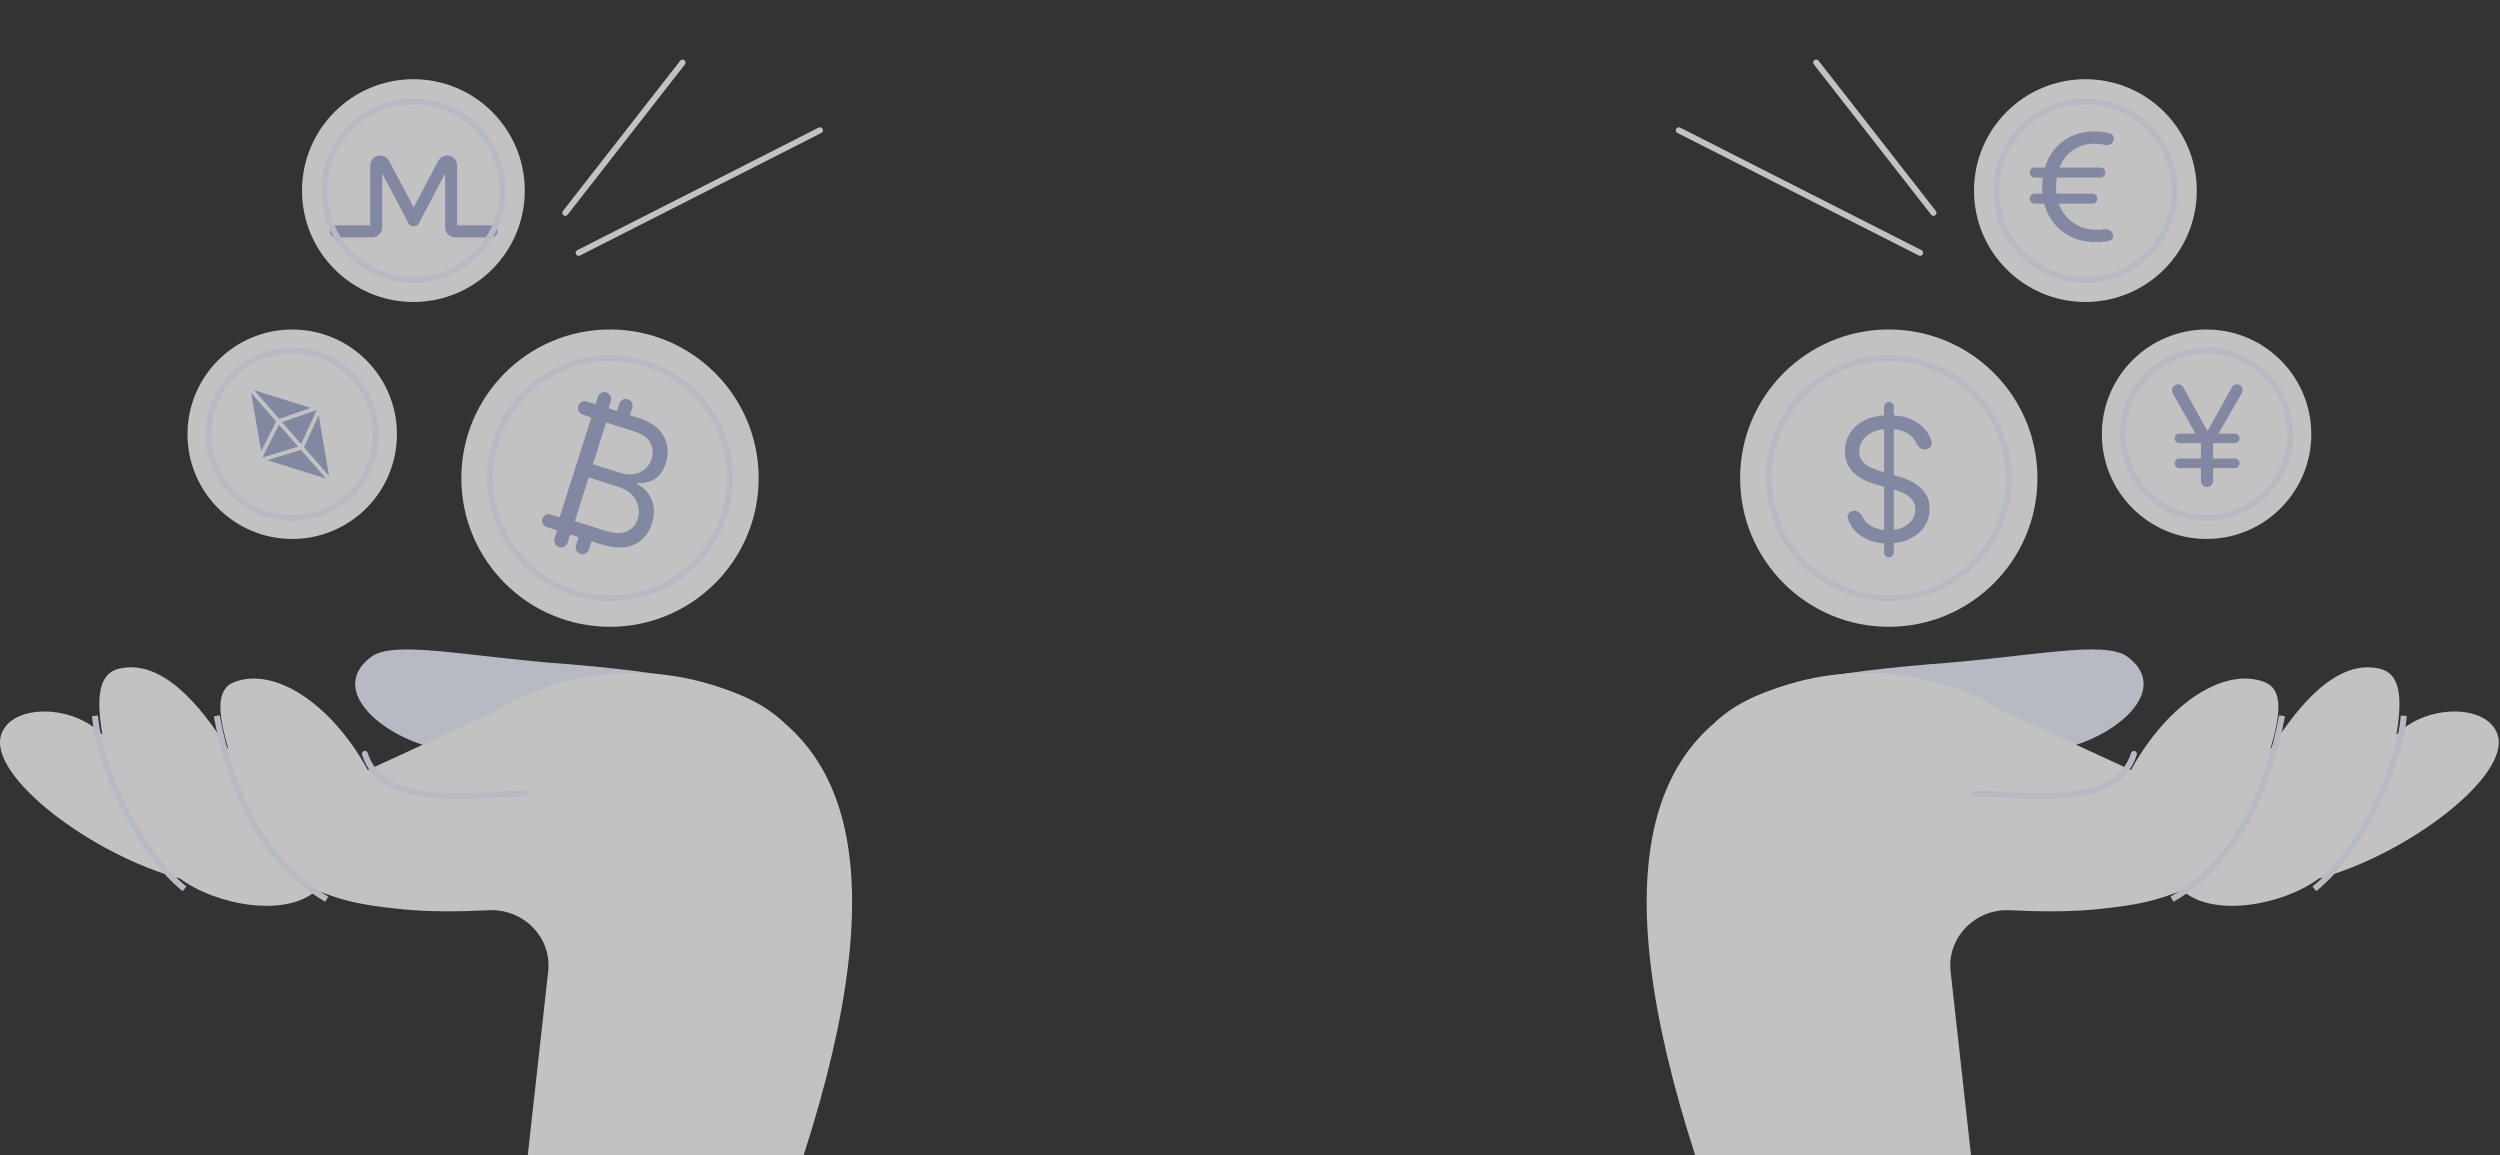 <svg width="1251" height="578" viewBox="0 0 1251 578" fill="none" xmlns="http://www.w3.org/2000/svg">
<rect x="0" y="0" width="1251" height="578" fill="#333333" stroke="none"/>
<g opacity="0.7">
<path d="M1020.83 375.789C1049.45 375.789 1089.82 347.899 1064.86 328.816C1053.19 319.89 1016.42 328.816 964.311 332.486C904.126 337.624 875.287 344.807 857.887 361.844L1020.83 375.789Z" fill="#EFF3FF"/>
<path d="M986.328 578.34H848.343C801.37 433.017 826.325 366.225 889.445 344.206C939.942 326.59 984.86 344.206 1001.01 355.215L1066.33 385.308C1085.41 350.834 1113.64 333.798 1133.12 341.292C1142.66 344.962 1141.19 357.439 1136.06 375.032C1144.86 361.576 1166.15 328.448 1191.1 334.686C1202.85 337.622 1201.38 353.747 1199.18 367.692C1213.86 352.279 1244.79 352.034 1249.82 367.692C1256.43 388.266 1204.8 427.634 1160.28 439.622C1142.66 452.833 1107.43 459.46 1092.02 445.515C1078.81 450.652 1070.73 452.854 1048.72 455.034C1035.42 456.351 1020.07 456.204 1005.78 455.483C988.576 454.616 974.181 469.014 976.083 486.132L986.328 578.34Z" fill="white"/>
<path d="M1086.88 449.919C1119.18 431.57 1135.32 394.138 1141.93 358.174" stroke="#EFF3FF" stroke-width="3"/>
<path d="M1158.08 444.781C1180.1 427.166 1200.65 385.33 1202.85 358.174" stroke="#EFF3FF" stroke-width="3"/>
<path d="M987.797 397.052C1010.55 397.052 1058.99 405.882 1067.8 377.258" stroke="#EFF3FF" stroke-width="3" stroke-linecap="round"/>
<path d="M967.52 106.499L908.855 31.327" stroke="white" stroke-width="3" stroke-linecap="round"/>
<path d="M960.843 126.518L840.094 65.204" stroke="white" stroke-width="3" stroke-linecap="round"/>
<circle cx="945.149" cy="239.258" r="74.391" fill="white"/>
<circle cx="945.146" cy="239.284" r="60.076" stroke="#EFF3FF" stroke-width="3"/>
<path d="M945.227 201.107C946.578 201.107 947.674 202.202 947.674 203.553L947.674 276.46C947.674 277.811 946.578 278.907 945.227 278.907C943.876 278.907 942.781 277.811 942.781 276.46L942.781 203.553C942.781 202.202 943.876 201.107 945.227 201.107ZM927.888 255.567C929.778 255.567 931.282 257.036 932.074 258.753C932.811 260.349 933.973 261.678 935.56 262.739C938.106 264.441 941.229 265.292 944.929 265.292C947.634 265.292 950.001 264.846 952.03 263.955C954.039 263.063 955.61 261.837 956.744 260.277C957.858 258.717 958.415 256.944 958.415 254.959C958.415 253.298 958.027 251.869 957.251 250.674C956.455 249.499 955.441 248.516 954.208 247.726C952.975 246.956 951.682 246.318 950.329 245.811C948.977 245.325 947.733 244.93 946.6 244.626L940.394 242.924C938.803 242.499 937.032 241.911 935.083 241.162C933.114 240.412 931.234 239.389 929.444 238.092C927.634 236.816 926.142 235.175 924.969 233.169C923.795 231.163 923.208 228.701 923.208 225.784C923.208 222.421 924.074 219.382 925.804 216.667C927.515 213.952 930.021 211.794 933.323 210.194C936.605 208.593 940.593 207.793 945.287 207.793C949.663 207.793 953.452 208.512 956.654 209.95C959.837 211.389 962.343 213.395 964.173 215.968C965.228 217.467 966.016 219.107 966.537 220.889C967.161 223.023 965.356 224.933 963.132 224.933C961.14 224.933 959.576 223.353 958.798 221.518C958.418 220.623 957.912 219.817 957.281 219.098C955.908 217.578 954.178 216.444 952.089 215.694C949.981 214.965 947.714 214.6 945.287 214.6C942.462 214.6 939.926 215.066 937.679 215.998C935.431 216.95 933.651 218.267 932.338 219.949C931.025 221.651 930.369 223.636 930.369 225.906C930.369 227.972 930.936 229.654 932.07 230.95C933.203 232.247 934.695 233.301 936.545 234.111C938.395 234.921 940.394 235.631 942.542 236.238L950.061 238.426C954.834 239.824 958.614 241.82 961.398 244.413C964.183 247.007 965.575 250.4 965.575 254.594C965.575 258.079 964.65 261.118 962.801 263.711C960.931 266.325 958.425 268.351 955.282 269.79C952.119 271.248 948.589 271.978 944.69 271.978C940.752 271.978 937.251 271.258 934.188 269.82C931.125 268.402 928.698 266.457 926.908 263.985C925.86 262.554 925.099 261.012 924.625 259.357C924.045 257.335 925.785 255.567 927.888 255.567Z" fill="#A4ACD1"/>
<circle cx="1104.17" cy="217.29" r="52.4" fill="white"/>
<path d="M1101.35 221.731H1090.57C1089.25 221.731 1088.19 220.663 1088.19 219.345C1088.19 218.028 1089.25 216.96 1090.57 216.96H1098.63L1087.25 196.838C1086.1 194.81 1087.57 192.299 1089.89 192.299C1091 192.299 1092.02 192.901 1092.56 193.872L1104.64 215.786L1116.84 193.778C1117.35 192.865 1118.31 192.299 1119.35 192.299C1121.56 192.299 1122.94 194.687 1121.84 196.601L1110.15 216.96H1118.28C1119.6 216.96 1120.67 218.028 1120.67 219.345C1120.67 220.663 1119.6 221.731 1118.28 221.731H1107.43V229.437H1118.28C1119.6 229.437 1120.67 230.505 1120.67 231.823C1120.67 233.14 1119.6 234.208 1118.28 234.208H1107.43V240.636C1107.43 242.315 1106.07 243.676 1104.39 243.676C1102.71 243.676 1101.35 242.315 1101.35 240.636V234.208H1090.57C1089.25 234.208 1088.19 233.14 1088.19 231.823C1088.19 230.505 1089.25 229.437 1090.57 229.437H1101.35V221.731Z" fill="#A4ACD1"/>
<circle cx="1104.17" cy="217.307" r="41.873" stroke="#EFF3FF" stroke-width="3"/>
<circle cx="1043.53" cy="95.371" r="55.737" fill="white"/>
<path d="M1022.22 88.829H1018.14C1016.75 88.829 1015.62 87.686 1015.64 86.291C1015.67 84.925 1016.78 83.829 1018.14 83.829H1023.3C1024.94 78.341 1027.94 73.957 1032.3 70.674C1036.66 67.392 1041.97 65.751 1048.22 65.751C1051.14 65.751 1053.73 66.126 1055.99 66.876C1057.52 67.381 1058.13 69.119 1057.5 70.598C1056.8 72.228 1054.88 72.92 1053.17 72.485C1051.64 72.098 1049.99 71.905 1048.22 71.905C1044.17 71.905 1040.58 72.957 1037.45 75.059C1034.32 77.162 1032.02 80.085 1030.53 83.829H1051.03C1052.41 83.829 1053.53 84.948 1053.53 86.329C1053.53 87.71 1052.41 88.829 1051.03 88.829H1029.22C1028.97 90.624 1028.84 92.163 1028.84 93.445C1028.84 94.676 1028.91 95.83 1029.07 96.907H1047.03C1048.41 96.907 1049.53 98.026 1049.53 99.407C1049.53 100.788 1048.41 101.907 1047.03 101.907H1030.22C1031.71 105.959 1034.15 109.164 1037.53 111.523C1040.91 113.831 1044.84 114.985 1049.3 114.985C1050.65 114.985 1051.87 114.902 1052.96 114.736C1054.87 114.444 1057.04 115.545 1057.39 117.452C1057.61 118.685 1057.01 119.944 1055.81 120.303C1053.95 120.86 1051.6 121.139 1048.76 121.139C1042.3 121.139 1036.79 119.421 1032.22 115.985C1027.66 112.549 1024.55 107.856 1022.91 101.907H1018.18C1016.8 101.907 1015.68 100.788 1015.68 99.407C1015.68 98.026 1016.8 96.907 1018.18 96.907H1022.07C1021.96 94.958 1021.91 93.804 1021.91 93.445C1021.91 91.599 1022.02 90.06 1022.22 88.829Z" fill="#A4ACD1"/>
<circle cx="1043.53" cy="95.391" r="44.635" stroke="#EFF3FF" stroke-width="3"/>
<path d="M229.568 375.789C200.944 375.789 160.576 347.899 185.531 328.816C197.203 319.89 233.972 328.816 286.083 332.486C346.268 337.624 375.107 344.807 392.508 361.844L229.568 375.789Z" fill="#EFF3FF"/>
<path d="M264.066 578.34H402.051C449.025 433.017 424.07 366.225 360.949 344.206C310.453 326.59 265.534 344.206 249.387 355.215L184.064 385.308C164.981 350.834 136.758 333.798 117.273 341.292C107.732 344.962 109.2 357.439 114.337 375.032C105.53 361.576 84.245 328.448 59.29 334.686C47.547 337.622 49.015 353.747 51.217 367.692C36.537 352.279 5.601 352.034 0.573 367.692C-6.032 388.266 45.59 427.634 90.117 439.622C107.732 452.833 142.962 459.46 158.375 445.515C171.586 450.652 179.66 452.854 201.679 455.034C214.978 456.351 230.324 456.204 244.617 455.483C261.818 454.616 276.214 469.014 274.312 486.132L264.066 578.34Z" fill="white"/>
<path d="M163.512 449.919C131.217 431.57 115.07 394.138 108.465 358.174" stroke="#EFF3FF" stroke-width="3"/>
<path d="M92.316 444.781C70.297 427.166 49.747 385.33 47.545 358.174" stroke="#EFF3FF" stroke-width="3"/>
<path d="M262.598 397.052C239.845 397.052 191.403 405.882 182.596 377.258" stroke="#EFF3FF" stroke-width="3" stroke-linecap="round"/>
<path d="M282.874 106.499L341.539 31.327" stroke="white" stroke-width="3" stroke-linecap="round"/>
<path d="M289.552 126.518L410.301 65.204" stroke="white" stroke-width="3" stroke-linecap="round"/>
<circle cx="74.391" cy="74.391" r="74.391" transform="matrix(-1 0 0 1 379.637 164.866)" fill="white"/>
<path d="M278.05 265.135L298.017 202.291L319.566 209.138C323.86 210.502 327.161 212.384 329.469 214.784C331.784 217.164 333.22 219.838 333.779 222.809C334.344 225.758 334.139 228.767 333.164 231.836C332.306 234.536 331.126 236.616 329.624 238.076C328.142 239.542 326.476 240.544 324.626 241.083C322.796 241.627 320.921 241.865 318.999 241.795L318.804 242.408C320.651 243.13 322.333 244.408 323.849 246.241C325.365 248.074 326.401 250.34 326.957 253.039C327.514 255.739 327.265 258.745 326.212 262.059C325.211 265.21 323.609 267.82 321.405 269.89C319.201 271.96 316.35 273.25 312.852 273.76C309.355 274.27 305.178 273.754 300.322 272.211L278.05 265.135ZM287.659 260.756L302.467 265.461C307.343 267.01 311.11 267.148 313.767 265.875C316.451 264.588 318.232 262.564 319.109 259.802C319.785 257.675 319.878 255.542 319.386 253.404C318.901 251.245 317.848 249.312 316.226 247.603C314.61 245.873 312.458 244.582 309.77 243.727L294.601 238.908L287.659 260.756ZM296.707 232.28L310.551 236.678C312.799 237.392 314.968 237.586 317.06 237.26C319.172 236.94 321.019 236.131 322.603 234.832C324.206 233.54 325.359 231.789 326.061 229.579C326.938 226.818 326.74 224.176 325.464 221.653C324.196 219.111 321.515 217.189 317.422 215.889L303.336 211.414L296.707 232.28Z" fill="#A4ACD1"/>
<path d="M289.316 203.157C289.894 201.336 291.84 200.329 293.661 200.907L298.399 202.413L296.304 209.008L291.566 207.502C289.745 206.923 288.737 204.978 289.316 203.157Z" fill="#A4ACD1"/>
<path d="M303.488 196.342C305.284 196.913 306.278 198.832 305.707 200.628L304.152 205.522L297.647 203.455L299.202 198.561C299.773 196.765 301.692 195.771 303.488 196.342Z" fill="#A4ACD1"/>
<path d="M285.567 266.669L284.013 271.563C283.442 273.36 281.523 274.353 279.726 273.782C277.93 273.212 276.936 271.293 277.507 269.496L279.062 264.603L285.567 266.669Z" fill="#A4ACD1"/>
<path d="M314.203 199.746C315.999 200.317 316.993 202.236 316.422 204.032L314.867 208.926L308.362 206.859L309.917 201.965C310.487 200.169 312.406 199.175 314.203 199.746Z" fill="#A4ACD1"/>
<path d="M296.282 270.074L294.727 274.967C294.156 276.764 292.237 277.757 290.441 277.187C288.645 276.616 287.651 274.697 288.222 272.901L289.777 268.007L296.282 270.074Z" fill="#A4ACD1"/>
<path d="M271.383 259.6C271.927 257.886 273.758 256.938 275.472 257.483L280.405 259.05L278.433 265.257L273.5 263.69C271.786 263.145 270.838 261.314 271.383 259.6Z" fill="#A4ACD1"/>
<circle cx="61.576" cy="61.576" r="60.076" transform="matrix(-1 0 0 1 366.824 177.708)" stroke="#EFF3FF" stroke-width="3"/>
<circle cx="52.4" cy="52.4" r="52.4" transform="matrix(-1 0 0 1 198.625 164.89)" fill="white"/>
<path d="M130.404 230.256L124.075 193.23L159.917 204.469L166.247 241.496L130.404 230.256Z" fill="#A4ACD1"/>
<path d="M124.075 193.23L124.374 192.275L123.089 193.398L124.075 193.23ZM130.404 230.256L129.419 230.425L130.105 231.21L130.404 230.256ZM166.247 241.496L165.948 242.45L167.233 241.327L166.247 241.496ZM159.917 204.469L160.903 204.301L160.216 203.515L159.917 204.469ZM130.552 229.185C130.024 229.347 129.728 229.907 129.89 230.435C130.052 230.963 130.611 231.259 131.139 231.097L130.552 229.185ZM150.936 223.972L151.229 224.928L151.844 224.391L150.936 223.972ZM129.148 228.767C128.899 229.26 129.096 229.862 129.589 230.111C130.082 230.361 130.683 230.163 130.933 229.671L129.148 228.767ZM139.386 210.753L139.058 209.808L138.493 210.301L139.386 210.753ZM123.089 193.398L129.419 230.425L131.39 230.087L125.06 193.061L123.089 193.398ZM130.105 231.21L165.948 242.45L166.546 240.541L130.703 229.302L130.105 231.21ZM123.775 194.184L159.618 205.423L160.216 203.515L124.374 192.275L123.775 194.184ZM158.932 204.638L165.261 241.664L167.233 241.327L160.903 204.301L158.932 204.638ZM131.139 231.097L151.229 224.928L150.642 223.016L130.552 229.185L131.139 231.097ZM151.844 224.391L160.652 205.311L158.836 204.472L150.028 223.553L151.844 224.391ZM130.933 229.671L140.278 211.205L138.493 210.301L129.148 228.767L130.933 229.671ZM139.713 211.698L159.266 204.914L158.611 203.025L139.058 209.808L139.713 211.698ZM122.247 192.658L167.374 244.306L168.88 242.99L123.753 191.342L122.247 192.658Z" fill="white"/>
<circle cx="43.373" cy="43.373" r="41.873" transform="matrix(-1 0 0 1 189.598 173.934)" stroke="#EFF3FF" stroke-width="3"/>
<circle cx="55.737" cy="55.737" r="55.737" transform="matrix(-1 0 0 1 262.598 39.634)" fill="white"/>
<path d="M168 115.763H186.26C187.364 115.763 188.26 114.867 188.26 113.763V82.8C188.26 80.714 191.053 80.022 192.028 81.866L207 110.191" stroke="#A4ACD1" stroke-width="6" stroke-linecap="round"/>
<path d="M246 115.763H227.74C226.636 115.763 225.74 114.867 225.74 113.763V82.8C225.74 80.714 222.947 80.022 221.972 81.866L207 110.191" stroke="#A4ACD1" stroke-width="6" stroke-linecap="round"/>
<circle cx="46.135" cy="46.135" r="44.635" transform="matrix(-1 0 0 1 252.996 49.256)" stroke="#EFF3FF" stroke-width="3"/>
</g>
</svg>
